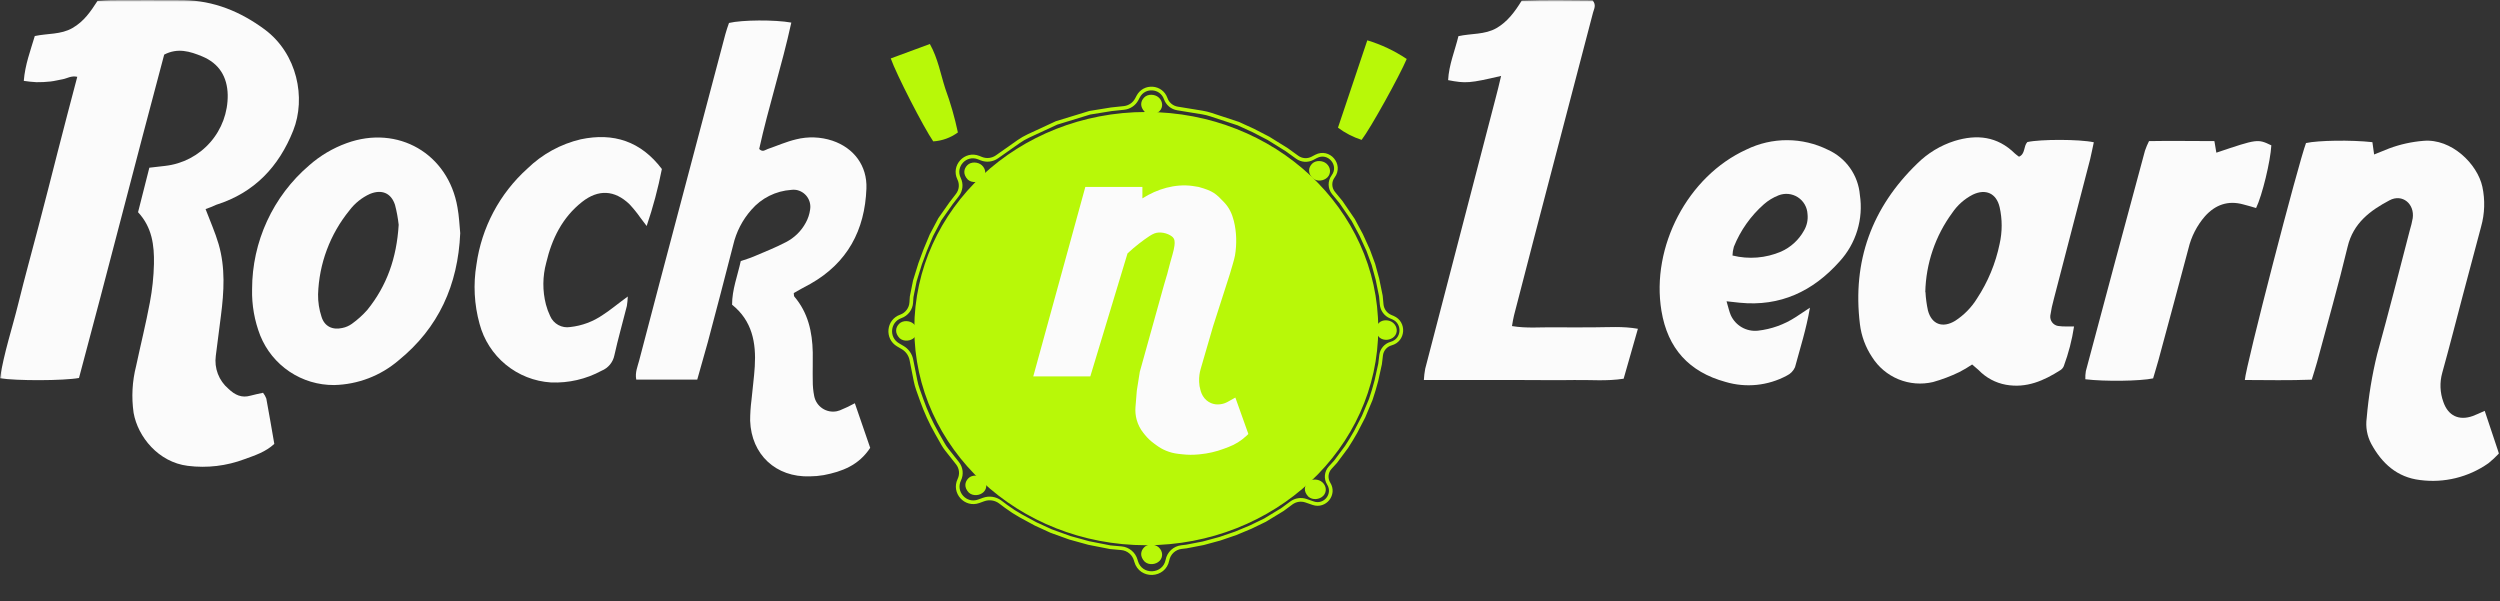 <?xml version="1.0" encoding="UTF-8"?> <svg xmlns="http://www.w3.org/2000/svg" width="682" height="164" viewBox="0 0 682 164" fill="none"><rect x="0" y="0" width="682" height="164" fill="#333333" stroke="none"/> <g clip-path="url(#clip0_104_2)"> <mask id="mask0_104_2" style="mask-type:luminance" maskUnits="userSpaceOnUse" x="0" y="0" width="682" height="201"> <path d="M682 0H0V201H682V0Z" fill="white"></path> </mask> <g mask="url(#mask0_104_2)"> <path d="M375.485 89.644C375.485 121.974 347.41 148.24 312.704 148.24C277.999 148.24 249.924 121.974 249.924 89.644C249.924 57.315 277.999 31.049 312.704 31.049C347.41 31.049 375.485 57.315 375.485 89.644Z" fill="#B8F808" stroke="#B8F808"></path> <path d="M357.153 131.892C356.714 132.33 356.471 132.841 356.463 133.373C356.454 133.898 356.674 134.5 357.274 135.13C358.204 135.925 359.769 135.771 360.62 134.921C361.424 134.118 361.366 132.77 360.384 131.912C359.971 131.551 359.362 131.335 358.741 131.323C358.122 131.311 357.543 131.503 357.153 131.892Z" fill="#B8F808" stroke="#B8F808"></path> <path d="M376.513 88.447C376.075 88.884 375.831 89.395 375.823 89.927C375.815 90.452 376.034 91.055 376.634 91.684C377.564 92.48 379.129 92.325 379.98 91.476C380.785 90.673 380.726 89.325 379.744 88.467C379.331 88.106 378.722 87.889 378.101 87.877C377.482 87.866 376.903 88.057 376.513 88.447Z" fill="#B8F808" stroke="#B8F808"></path> <path d="M358.307 45.002C357.869 45.439 357.625 45.95 357.617 46.482C357.609 47.007 357.828 47.609 358.428 48.239C359.358 49.035 360.923 48.88 361.774 48.031C362.579 47.228 362.52 45.88 361.538 45.021C361.125 44.66 360.516 44.444 359.895 44.432C359.276 44.42 358.697 44.612 358.307 45.002Z" fill="#B8F808" stroke="#B8F808"></path> <path d="M312.507 26.924C312.069 27.361 311.825 27.872 311.817 28.404C311.809 28.929 312.028 29.531 312.628 30.161C313.559 30.956 315.124 30.802 315.974 29.953C316.779 29.149 316.72 27.801 315.738 26.943C315.325 26.582 314.717 26.366 314.095 26.354C313.476 26.342 312.898 26.534 312.507 26.924Z" fill="#B8F808" stroke="#B8F808"></path> <path d="M264.255 45.406C263.817 45.843 263.573 46.354 263.565 46.886C263.557 47.411 263.777 48.014 264.376 48.643C265.307 49.439 266.872 49.284 267.722 48.435C268.527 47.632 268.468 46.284 267.486 45.426C267.073 45.065 266.465 44.848 265.843 44.836C265.224 44.825 264.646 45.016 264.255 45.406Z" fill="#B8F808" stroke="#B8F808"></path> <path d="M245.649 88.674C245.21 89.111 244.967 89.622 244.959 90.154C244.95 90.679 245.17 91.281 245.77 91.911C246.7 92.706 248.265 92.552 249.116 91.703C249.92 90.9 249.862 89.551 248.88 88.693C248.467 88.332 247.858 88.116 247.237 88.104C246.618 88.092 246.039 88.284 245.649 88.674Z" fill="#B8F808" stroke="#B8F808"></path> <path d="M264.54 130.813C264.102 131.25 263.859 131.761 263.85 132.293C263.842 132.818 264.062 133.42 264.662 134.05C265.592 134.846 267.157 134.691 268.008 133.842C268.812 133.039 268.754 131.691 267.771 130.832C267.358 130.472 266.75 130.255 266.128 130.243C265.509 130.232 264.931 130.423 264.54 130.813Z" fill="#B8F808" stroke="#B8F808"></path> <path d="M312.502 149.639C312.064 150.076 311.82 150.587 311.812 151.119C311.804 151.644 312.024 152.247 312.623 152.876C313.554 153.672 315.119 153.517 315.969 152.668C316.774 151.865 316.716 150.517 315.733 149.659C315.32 149.298 314.712 149.081 314.09 149.069C313.471 149.058 312.893 149.249 312.502 149.639Z" fill="#B8F808" stroke="#B8F808"></path> <path d="M336.596 60.282C337.358 63.346 337.423 66.582 336.905 69.707C336.725 70.791 335.813 73.652 335.485 74.822L330.92 89.032L327.54 100.66C327.225 101.743 327.084 102.867 327.122 103.991L327.131 104.267C327.155 104.97 327.266 105.666 327.463 106.34L327.585 106.76C327.711 107.191 327.894 107.603 328.128 107.986L328.197 108.098C328.714 108.944 329.487 109.602 330.404 109.979C331.142 110.282 331.945 110.392 332.74 110.3L332.898 110.281C333.601 110.199 334.282 109.978 334.901 109.631L337.006 108.452L340.557 118.398L339.977 118.94C339.283 119.588 338.528 120.167 337.722 120.668C336.909 121.175 336.048 121.6 335.152 121.938L333.897 122.41C331.787 123.206 329.581 123.717 327.34 123.929L326.87 123.974C325.448 124.109 324.018 124.097 322.601 123.938L321.394 123.803C320.244 123.674 319.119 123.382 318.053 122.936C317.166 122.565 316.327 122.09 315.554 121.52L314.732 120.916C313.828 120.251 313.015 119.471 312.312 118.596L311.924 118.112C311.071 117.051 310.445 115.826 310.085 114.511C309.775 113.385 309.666 112.212 309.76 111.046L310.124 106.557L310.936 101.441L317.53 77.759C318.046 75.849 318.334 75.234 318.645 73.875C318.957 72.516 319.558 70.559 319.863 69.423C320.104 68.52 320.31 67.753 320.394 66.999C320.509 65.968 320.521 65.142 319.704 64.508C318.477 63.556 316.365 63.111 314.911 63.684C314.501 63.846 314.065 64.078 313.573 64.402C311.849 65.539 309.719 67.149 307.588 69.128L297.437 102.674H281.878L296.079 50.992H311.646V54.118C315.699 51.542 320.567 50.091 325.306 50.727C325.824 50.797 326.371 50.885 326.964 50.992C330.92 52.087 331.692 52.814 333.963 55.213C335.312 56.638 336.096 58.275 336.596 60.282Z" fill="#FBFBFB"></path> <path d="M267.712 43.286L266.973 42.993C263.394 41.571 259.942 45.303 261.638 48.76C262.344 50.199 262.172 51.913 261.195 53.183L259.449 55.452L256.397 59.794L254.073 64.204L252.402 68.207L251.021 71.939L249.568 76.621L248.697 80.963L248.593 82.543C248.479 84.259 247.353 85.743 245.729 86.313C242.28 87.523 241.824 92.214 244.974 94.067L246.26 94.823C247.486 95.545 248.346 96.756 248.623 98.152L249.748 103.825C249.919 104.686 250.152 105.532 250.447 106.358L251.478 109.247C252.576 112.323 253.938 115.299 255.549 118.14L257.256 121.152C257.555 121.679 257.894 122.183 258.271 122.658L261.2 126.357C262.217 127.641 262.41 129.395 261.697 130.87C260.028 134.323 263.398 138.056 267.002 136.749L268.318 136.272C269.856 135.714 271.57 135.97 272.878 136.952L274.487 138.16L276.449 139.517L278.483 140.738L282.479 142.909L286.765 144.877L291.85 146.709L297.009 148.134L302.893 149.287L305.916 149.556C307.77 149.721 309.329 151.015 309.833 152.806L309.926 153.136C311.183 157.602 317.6 157.335 318.483 152.781C318.847 150.902 320.384 149.474 322.285 149.248L323.671 149.084L328.248 148.202L332.752 146.98L337.111 145.488L341.179 143.791L345.103 141.892L349.897 138.974L352.273 137.214C353.424 136.362 354.92 136.131 356.274 136.597L358.239 137.273C361.461 138.382 364.285 134.823 362.473 131.937C361.61 130.562 361.77 128.781 362.864 127.582L364.355 125.947L367.333 121.944L368.568 119.976L369.803 117.873L371.983 113.666L373.944 108.985L374.744 106.474L375.47 103.896L376.487 99.282L376.769 96.912C376.95 95.392 378.035 94.133 379.512 93.73C382.956 92.791 383.274 88.03 379.985 86.641L379.346 86.372C377.988 85.799 377.056 84.525 376.919 83.058L376.705 80.759L375.761 76.146L374.671 72.143L373.218 68.207L371.329 64.069L369.15 59.998L365.808 55.112L363.789 52.658C362.713 51.35 362.67 49.477 363.683 48.121C366.025 44.986 362.5 40.848 359.033 42.662L358.012 43.196C356.69 43.888 355.09 43.773 353.881 42.9L351.06 40.864L346.047 37.743L341.979 35.64L337.838 33.74L330.359 31.275C329.582 31.019 328.787 30.824 327.98 30.692L321.208 29.587C319.726 29.345 318.494 28.312 317.998 26.895C316.812 23.511 312.163 23.169 310.495 26.343L310.107 27.08C309.413 28.401 308.105 29.288 306.621 29.444L303.184 29.805L297.299 30.755L288.218 33.536L280.587 37.071C279.622 37.518 278.699 38.051 277.83 38.663L271.981 42.782C270.734 43.66 269.129 43.849 267.712 43.286Z" stroke="#B8F808"></path> <path d="M56.08 57.041C57.33 60.341 58.71 63.411 59.64 66.601C61.51 73.031 61.11 79.601 60.27 86.121C59.797 89.774 59.33 93.421 58.87 97.061C58.64 98.73 58.836 100.431 59.439 102.004C60.042 103.578 61.033 104.973 62.32 106.061C64.08 107.751 65.93 108.631 68.32 107.941C69.39 107.631 70.5 107.441 71.76 107.151C72.138 107.627 72.439 108.161 72.65 108.731C73.41 112.811 74.1 116.901 74.83 121.091C72.48 123.281 69.58 124.221 66.76 125.241C61.808 127.115 56.472 127.747 51.22 127.081C43.22 126.081 37.62 119.181 36.45 112.641C35.833 108.361 36.067 104.001 37.14 99.811C38.37 94.021 39.81 88.281 40.89 82.471C41.545 79.01 41.916 75.502 42 71.981C42.09 66.981 41.53 62.041 37.66 57.891C38.66 53.891 39.66 49.951 40.74 45.751L45.08 45.251C49.818 44.713 54.186 42.432 57.335 38.852C60.485 35.272 62.19 30.649 62.12 25.881C62.01 20.951 59.78 17.291 55.12 15.371C51.85 14.021 48.49 12.971 44.79 14.901C36.93 44.271 29.41 73.821 21.55 103.111C17.39 103.881 4.31 103.911 0 103.181C1.08 96.241 3.33 89.581 5 82.791C6.72 75.791 8.64 68.881 10.46 61.921C12.28 54.961 14 48.301 15.72 41.491C17.44 34.681 19.25 27.951 21.08 20.951C19.39 20.581 18.3 21.411 17.08 21.621C15.86 21.831 14.89 22.111 13.79 22.231C12.519 22.374 11.239 22.438 9.96 22.421C8.798 22.361 7.64 22.241 6.49 22.061C6.83 17.701 8.29 13.851 9.49 9.831C12.97 9.081 16.6 9.471 19.76 7.651C22.92 5.831 24.7 3.181 26.61 0.231C27.87 0.161 29.13 0.031 30.39 0.031C36.95 0.031 43.51 -0.039 50.06 0.031C58.34 0.181 65.58 3.141 72.2 8.031C81.14 14.681 83.5 26.761 80 35.591C76.09 45.461 69.38 52.591 59 55.861C58.047 56.304 57.073 56.698 56.08 57.041Z" fill="#FBFBFB"></path> <path d="M190.21 103.552H173.57C173.2 101.622 173.93 100.002 174.36 98.372C178.04 84.299 181.747 70.235 185.48 56.182C189.6 40.575 193.73 24.968 197.87 9.362C198.15 8.292 198.54 7.242 198.87 6.262C202.47 5.412 211.36 5.352 215.87 6.162C213.33 17.812 209.64 29.162 207.11 40.642C208.11 41.642 208.78 40.852 209.46 40.642C212.02 39.762 214.53 38.642 217.15 38.022C220.43 37.194 223.878 37.319 227.09 38.382C232.99 40.382 236.6 45.262 236.36 51.442C235.93 62.822 231.17 71.722 221.07 77.442C220.23 77.912 219.38 78.342 218.54 78.812L216.54 79.942C216.61 80.402 216.54 80.772 216.72 80.942C220.45 85.322 221.6 90.552 221.72 96.122C221.77 98.672 221.66 101.242 221.72 103.792C221.703 105.232 221.837 106.67 222.12 108.082C222.393 109.441 223.193 110.637 224.346 111.407C225.499 112.178 226.91 112.46 228.27 112.192C228.56 112.133 228.844 112.049 229.12 111.942C230.517 111.377 231.88 110.729 233.2 110.002L237.39 122.172C234.25 126.962 229.68 128.652 224.72 129.612C223.458 129.83 222.181 129.944 220.9 129.952C211.68 130.252 204.98 124.042 204.64 114.802C204.638 112.886 204.762 110.972 205.01 109.072C205.28 106.072 205.71 103.072 205.9 100.002C206.3 93.522 205.22 87.532 199.71 83.122C199.71 79.012 201.19 75.272 202.08 71.222C203.29 70.802 204.5 70.462 205.66 69.962C208.59 68.712 211.57 67.542 214.39 66.062C216.694 64.888 218.585 63.039 219.81 60.762C220.428 59.65 220.832 58.433 221 57.172C221.202 55.951 220.912 54.699 220.192 53.692C219.472 52.685 218.381 52.005 217.16 51.802C216.716 51.732 216.264 51.732 215.82 51.802C213.75 51.945 211.728 52.495 209.871 53.422C208.014 54.349 206.359 55.633 205 57.202C202.545 59.964 200.826 63.3 200 66.902C197.76 75.732 195.42 84.532 193.09 93.342C192.13 96.702 191.17 100.072 190.21 103.552Z" fill="#FBFBFB"></path> <path d="M647.19 38.782C647.33 39.782 647.48 40.782 647.66 42.142C649.16 41.532 650.47 40.992 651.79 40.482C654.783 39.369 657.916 38.676 661.1 38.422C668.76 37.732 675.85 44.742 677.19 50.952C677.96 54.56 677.84 58.301 676.84 61.852C675.18 68.022 673.55 74.202 671.91 80.372C670.03 87.482 668.22 94.602 666.25 101.682C665.509 104.315 665.617 107.115 666.56 109.682C667.86 113.432 670.81 114.822 674.56 113.492C675.56 113.122 676.56 112.632 677.83 112.082C679.15 116.082 680.4 119.802 681.71 123.712C680.811 124.666 679.849 125.558 678.83 126.382C673.407 130.192 666.749 131.823 660.18 130.952C653.93 130.212 649.78 126.412 646.88 121.082C645.738 118.938 645.3 116.489 645.63 114.082C646.126 108.197 647.083 102.359 648.49 96.622C651.59 85.372 654.49 74.072 657.4 62.792C657.728 61.722 657.991 60.634 658.19 59.532C658.74 55.612 655.36 52.792 651.88 54.632C646.62 57.422 641.98 60.812 640.43 67.312C637.9 77.872 634.9 88.312 632.09 98.812C631.68 100.332 631.18 101.812 630.65 103.572C624.47 103.802 618.44 103.692 612.39 103.662C612.64 99.862 626.95 44.662 629.08 39.022C632.4 38.292 641.33 38.142 647.19 38.782Z" fill="#FBFBFB"></path> <path d="M538 99.431C536.865 100.202 535.683 100.901 534.46 101.521C532.167 102.63 529.781 103.533 527.33 104.221C524.19 104.961 520.898 104.7 517.914 103.475C514.93 102.25 512.404 100.123 510.69 97.391C508.91 94.715 507.78 91.661 507.39 88.471C505.29 71.261 510.6 56.631 523.03 44.611C525.884 41.781 529.369 39.669 533.2 38.451C539.29 36.581 544.88 37.171 549.63 41.851C549.97 42.171 550.37 42.431 550.78 42.751C552.56 41.981 551.96 39.941 553.06 38.751C556.69 37.961 567.24 37.961 571.19 38.811C570.85 40.351 570.56 41.911 570.19 43.441C566.91 56.108 563.62 68.775 560.32 81.441C559.887 82.978 559.553 84.541 559.32 86.121C559.251 86.767 559.43 87.415 559.819 87.934C560.209 88.453 560.781 88.806 561.42 88.921C562.208 89.033 563.004 89.08 563.8 89.061H565.8C565.238 92.754 564.3 96.38 563 99.881C562.816 100.324 562.502 100.7 562.1 100.961C557.57 103.861 552.81 105.961 547.22 104.961C544.377 104.445 541.77 103.045 539.77 100.961C539.33 100.551 538.83 100.161 538 99.431ZM525.27 79.691C525.358 81.373 525.582 83.045 525.94 84.691C526.94 88.491 529.94 89.581 533.33 87.541C535.761 85.978 537.811 83.891 539.33 81.431C542.314 76.898 544.408 71.838 545.5 66.521C546.24 63.229 546.24 59.813 545.5 56.521C544.62 52.741 541.72 51.421 538.21 53.081C535.931 54.239 533.986 55.96 532.56 58.081C527.951 64.359 525.388 71.905 525.22 79.691H525.27Z" fill="#FBFBFB"></path> <path d="M409.5 20.712C400.93 22.712 399.9 22.792 395.05 21.862C395.25 17.712 396.89 13.862 397.86 9.862C401.41 9.082 405.04 9.492 408.22 7.682C411.22 5.952 413.22 3.262 415.13 0.162C421.62 -0.078 428.13 0.032 434.46 0.092C435.55 1.392 434.84 2.432 434.58 3.432C429.206 24.005 423.826 44.572 418.44 65.132C416.62 72.085 414.816 79.045 413.03 86.012C412.79 86.922 412.67 87.852 412.47 88.952C416.47 89.622 420.28 89.232 424.08 89.292C427.88 89.352 431.43 89.292 435.08 89.292C438.73 89.292 442.67 88.952 446.82 89.692C445.49 94.362 444.23 98.782 442.93 103.311C438.3 104.041 433.85 103.591 429.42 103.671C424.79 103.751 420.15 103.671 415.51 103.671H388.43C388.483 102.634 388.606 101.602 388.8 100.581C395.18 75.982 401.58 51.385 408 26.792C408.5 24.982 408.92 23.122 409.5 20.712Z" fill="#FBFBFB"></path> <path d="M125.55 63.602C124.94 77.722 119.66 89.451 108.7 98.341C103.796 102.53 97.597 104.895 91.15 105.041C86.826 105.071 82.593 103.802 79 101.397C75.407 98.991 72.62 95.561 71 91.552C69.424 87.518 68.666 83.211 68.77 78.882C68.773 72.465 70.166 66.124 72.852 60.297C75.538 54.469 79.454 49.292 84.33 45.121C87.328 42.472 90.799 40.413 94.56 39.051C108.56 33.962 122.3 41.922 124.8 56.581C125.24 58.941 125.33 61.342 125.55 63.602ZM108.76 61.331C108.562 59.499 108.228 57.684 107.76 55.901C106.7 52.621 104.11 51.592 100.92 52.901C98.71 53.906 96.788 55.45 95.33 57.392C90.039 63.885 87.031 71.939 86.77 80.311C86.742 82.383 87.059 84.445 87.71 86.412C88.51 89.041 90.71 90.091 93.39 89.472C94.327 89.284 95.214 88.899 95.99 88.341C97.544 87.229 98.966 85.944 100.23 84.511C105.52 77.951 108.21 70.401 108.76 61.331Z" fill="#FBFBFB"></path> <path d="M471 82.191C471.52 83.921 471.73 85.001 472.16 85.99C472.793 87.38 473.848 88.535 475.174 89.293C476.5 90.05 478.031 90.371 479.55 90.21C483.217 89.802 486.737 88.542 489.83 86.531C490.99 85.751 492.16 84.99 493.75 83.941C492.75 89.8 491.09 94.941 489.68 100.171C489.237 101.184 488.441 102.001 487.44 102.471C482.307 105.237 476.286 105.852 470.7 104.181C460.79 101.461 454.94 95.081 453.24 84.79C450.36 67.331 460.39 48.081 476.43 40.791C479.893 39.099 483.699 38.226 487.553 38.238C491.407 38.251 495.207 39.148 498.66 40.861C501.075 41.947 503.156 43.659 504.688 45.82C506.219 47.981 507.145 50.512 507.37 53.151C507.866 56.406 507.625 59.732 506.664 62.882C505.704 66.032 504.048 68.926 501.82 71.35C494.57 79.471 485.65 83.691 474.57 82.581L471 82.191ZM472.66 69.71C477.063 70.798 481.7 70.422 485.87 68.641C488.502 67.469 490.684 65.476 492.09 62.961C492.92 61.586 493.271 59.976 493.09 58.38C493.045 57.463 492.781 56.569 492.322 55.774C491.862 54.978 491.22 54.304 490.447 53.806C489.675 53.309 488.795 53.002 487.881 52.913C486.967 52.823 486.044 52.953 485.19 53.291C483.727 53.864 482.374 54.687 481.19 55.721C477.595 58.893 474.79 62.862 473 67.311C472.774 68.092 472.647 68.898 472.62 69.71H472.66Z" fill="#FBFBFB"></path> <path d="M171.26 80.882C171.227 81.746 171.144 82.607 171.01 83.462C169.88 87.962 168.59 92.462 167.6 96.942C167.411 97.873 166.994 98.743 166.387 99.474C165.78 100.206 165.001 100.775 164.12 101.132C159.882 103.434 155.098 104.54 150.28 104.332C145.769 104.042 141.462 102.341 137.97 99.47C134.478 96.599 131.977 92.702 130.82 88.332C129.364 83.064 129.077 77.542 129.98 72.152C131.382 62.072 136.298 52.811 143.86 46.002C147.901 42.062 152.938 39.297 158.43 38.002C167.38 36.122 174.82 38.532 180.56 46.102C179.529 51.373 178.142 56.568 176.41 61.652C175.63 60.652 175.19 60.002 174.71 59.402C173.797 58.1 172.795 56.864 171.71 55.702C167.65 51.812 163.22 51.602 158.8 55.072C153.39 59.332 150.55 65.152 149.01 71.682C147.999 75.407 147.971 79.332 148.93 83.072C149.213 84.152 149.598 85.204 150.08 86.212C150.527 87.257 151.312 88.121 152.31 88.665C153.308 89.209 154.46 89.402 155.58 89.212C158.774 88.862 161.829 87.721 164.47 85.892C166.55 84.552 168.52 82.882 171.26 80.882Z" fill="#FBFBFB"></path> <path d="M586.25 38.492C592.08 38.382 597.96 38.492 604.09 38.492C604.28 39.642 604.45 40.642 604.62 41.652C615.88 37.862 615.88 37.862 619.62 39.652C619.4 43.902 617.14 53.302 615.46 56.752C614.31 56.412 613.12 56.052 611.92 55.752C607.79 54.622 604.35 55.862 601.55 58.962C599.335 61.501 597.773 64.542 597 67.822C594.31 78.002 591.55 88.172 588.8 98.342C588.35 100.022 587.8 101.682 587.37 103.222C583.78 103.982 574.17 104.102 568.88 103.462C568.852 102.716 568.899 101.969 569.02 101.232C574.353 81.186 579.73 61.146 585.15 41.112C585.456 40.215 585.824 39.339 586.25 38.492Z" fill="#FBFBFB"></path> <path d="M243 15.94L253.67 12C255.9 16 256.59 20.21 257.89 24.22C259.314 28.103 260.457 32.083 261.31 36.13C259.351 37.572 257.018 38.419 254.59 38.57C252 34.83 244.46 20.16 243 15.94Z" fill="#B8F808"></path> <path d="M371.45 38.16C369.131 37.413 366.952 36.288 365 34.83L373 11C376.817 12.151 380.44 13.867 383.75 16.09C381.82 20.67 373.89 35 371.45 38.16Z" fill="#B8F808"></path> </g> </g> <defs> <clipPath id="clip0_104_2"> <rect width="682" height="164" fill="white"></rect> </clipPath> </defs> </svg> 